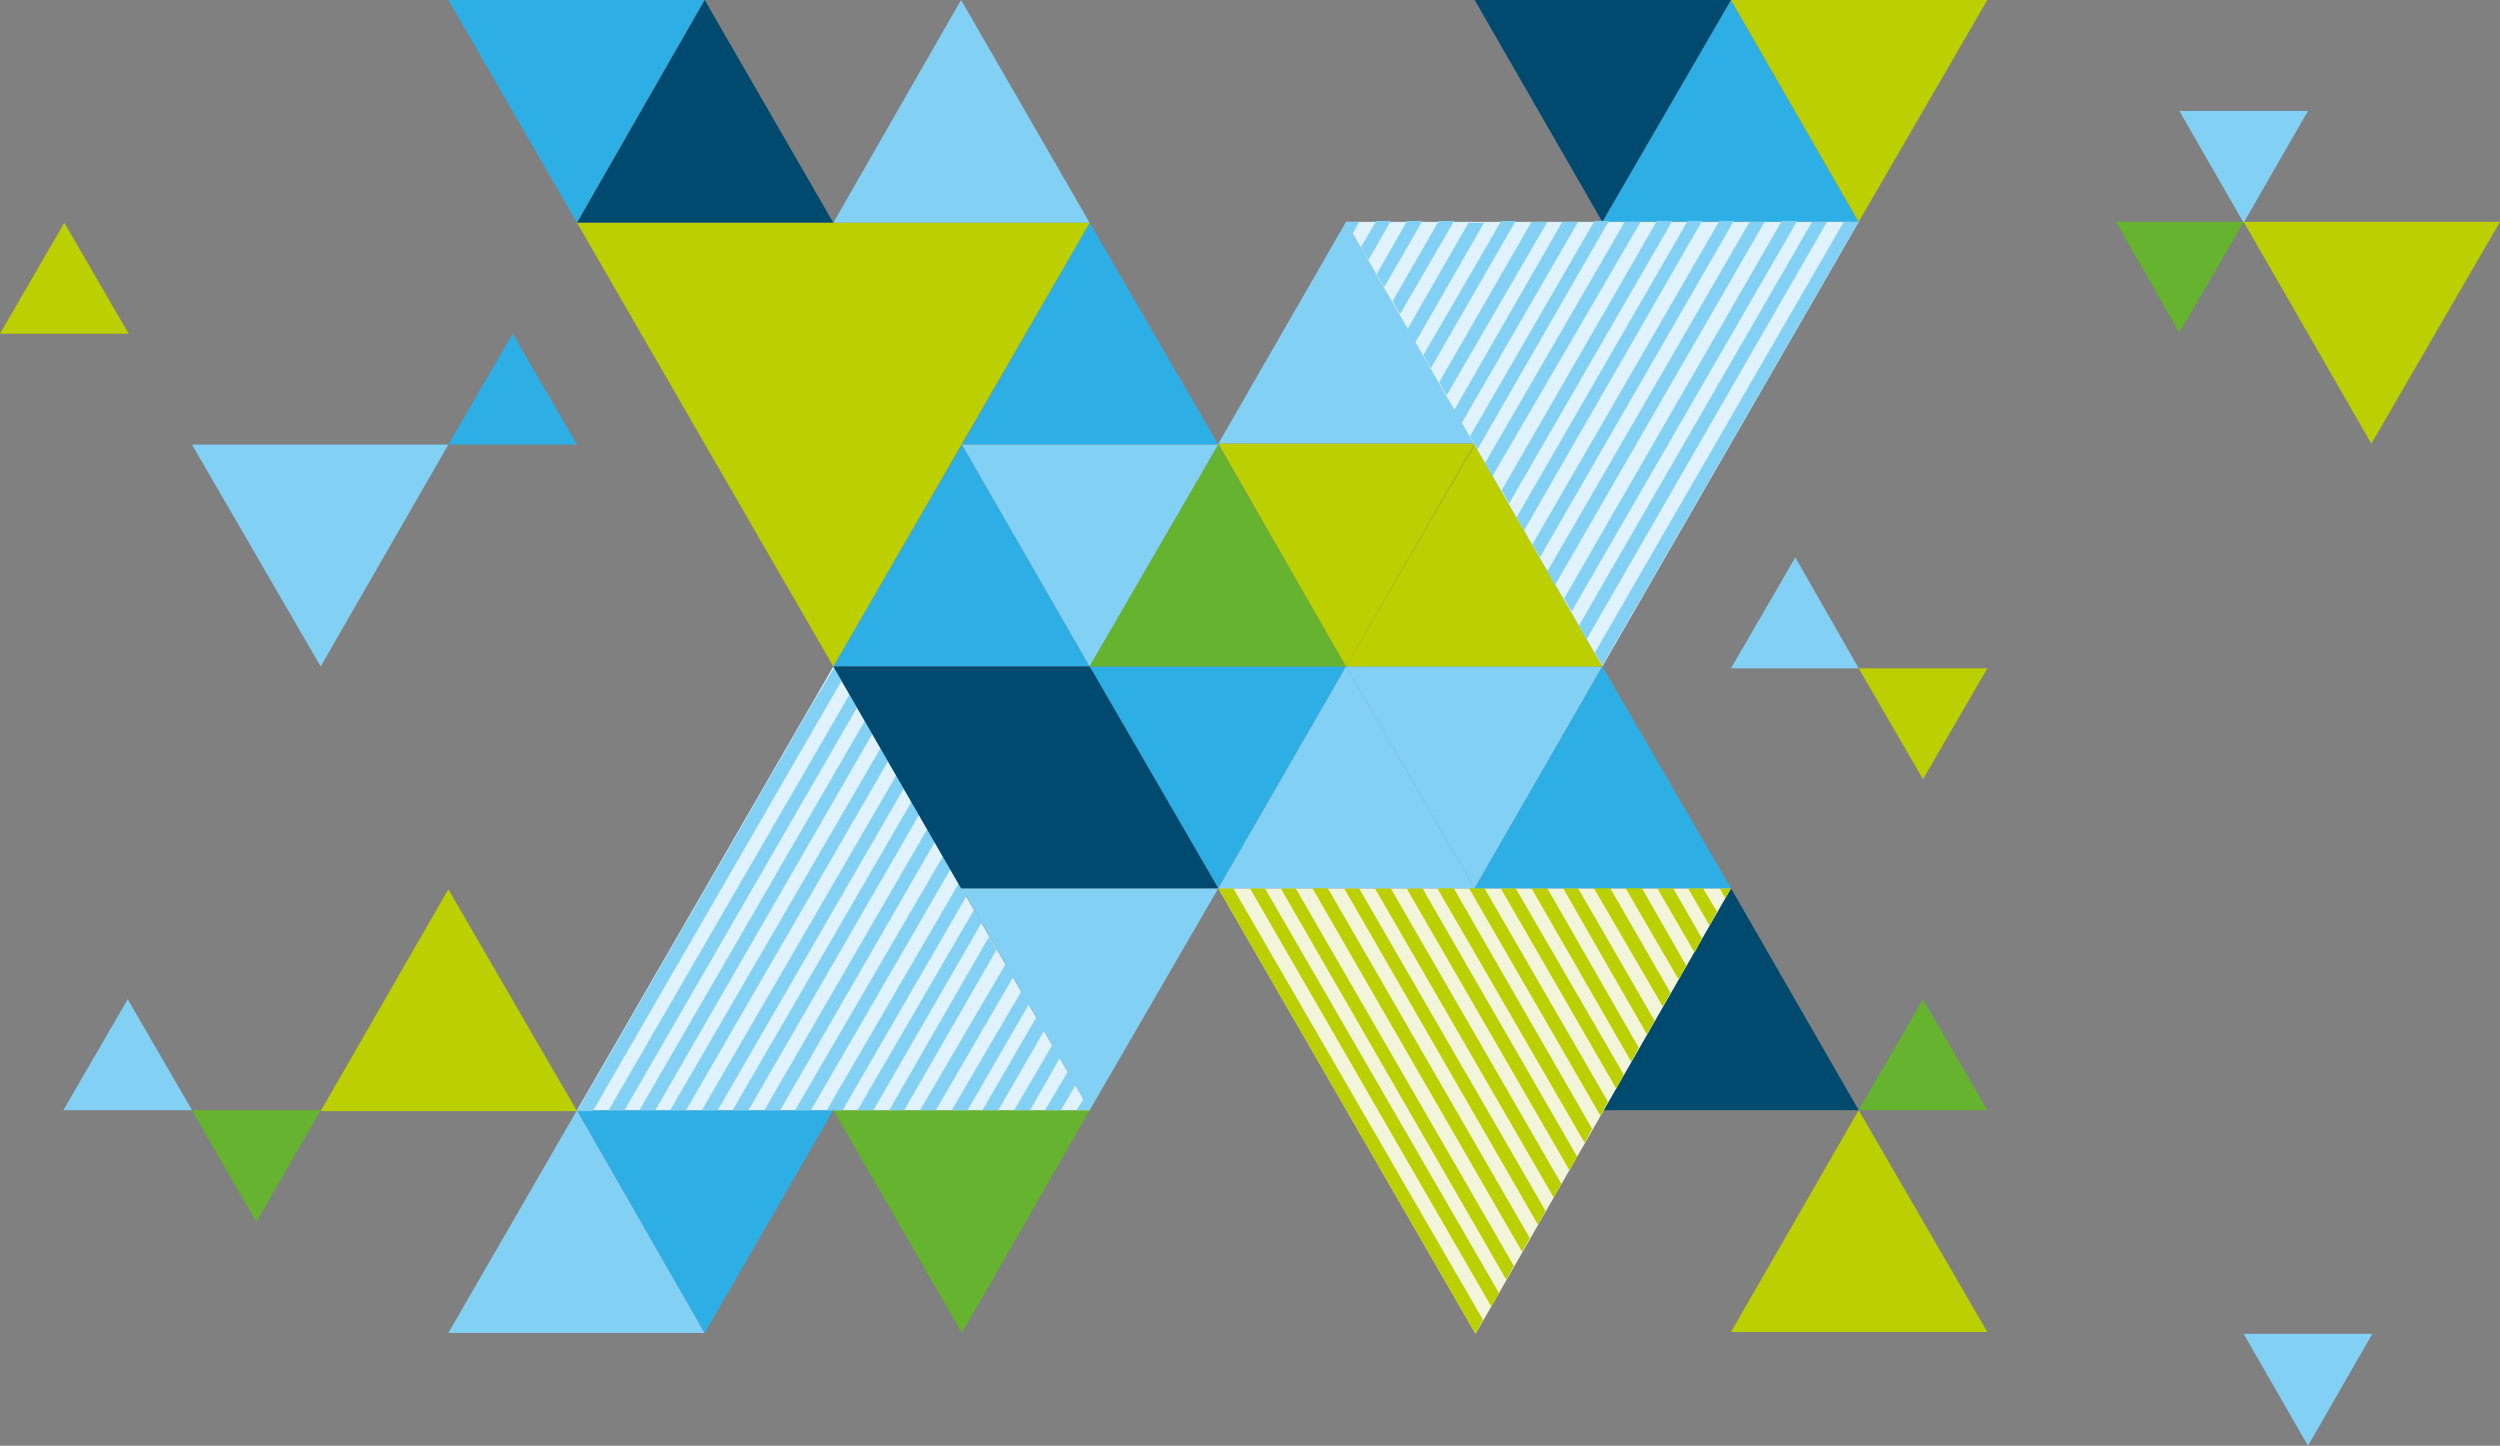 <?xml version="1.0" encoding="utf-8"?>
<!-- Generator: Adobe Illustrator 27.2.0, SVG Export Plug-In . SVG Version: 6.00 Build 0)  -->
<svg version="1.1" id="Vrstva_1" xmlns="http://www.w3.org/2000/svg" xmlns:xlink="http://www.w3.org/1999/xlink" x="0px" y="0px"
	 viewBox="0 0 268.2 155.1" style="enable-background:new 0 0 268.2 155.1;" xml:space="preserve">
<rect x="0" y="0" width="268.2" height="155.1" fill="#808080" stroke="none"/>
<style type="text/css">
	.st0{fill:#83D0F5;}
	.st1{fill:#2DAFE6;}
	.st2{fill:#BCCF00;}
	.st3{fill:#004A70;}
	.st4{fill:#65B32E;}
	.st5{fill:#F3F5DB;}
	.st6{fill:#DFF2FD;}
</style>
<polygon class="st0" points="171.9,71.5 158.2,95.3 144.4,71.5 "/>
<polygon class="st1" points="130.7,47.7 116.9,23.9 103.2,47.7 "/>
<polygon class="st2" points="144.4,71.5 158.2,47.7 171.9,71.5 "/>
<polygon class="st1" points="171.9,23.8 185.7,0 199.4,23.8 "/>
<polygon class="st3" points="158.2,0 171.9,23.8 185.7,0 "/>
<polygon class="st2" points="185.7,0 199.4,23.8 213.2,0 "/>
<polygon class="st0" points="130.7,47.6 144.4,23.8 158.2,47.6 "/>
<polygon class="st0" points="48.1,143 61.9,119.1 75.6,143 "/>
<polygon class="st0" points="103.2,95.3 116.9,119.1 130.7,95.3 "/>
<polygon class="st1" points="61.9,119.1 75.6,143 89.4,119.1 "/>
<polygon class="st0" points="20.6,47.7 34.4,71.5 48.1,47.7 "/>
<polygon class="st1" points="48.1,0 61.9,23.9 75.6,0 "/>
<polygon class="st1" points="89.4,71.5 103.2,47.7 116.9,71.5 "/>
<polygon class="st3" points="61.9,23.9 75.6,0 89.4,23.9 "/>
<polygon class="st2" points="240.7,23.8 254.4,47.6 268.2,23.8 "/>
<polygon class="st4" points="116.9,119.1 103.2,143 89.4,119.1 "/>
<polygon class="st0" points="89.4,23.9 103.1,0 116.9,23.9 "/>
<polygon class="st3" points="171.9,119.1 185.7,95.3 199.4,119.1 "/>
<polygon class="st2" points="116.9,23.9 89.4,71.5 61.9,23.9 "/>
<polygon class="st0" points="199.4,71.7 192.6,59.8 185.7,71.7 "/>
<polygon class="st2" points="13.8,35.8 6.9,23.9 0,35.8 "/>
<polygon class="st4" points="227,23.8 233.8,35.7 240.7,23.8 "/>
<polygon class="st0" points="233.8,11.9 240.7,23.9 247.6,11.9 "/>
<polygon class="st0" points="240.7,143.1 247.6,155.1 254.5,143.1 "/>
<polygon class="st2" points="199.4,71.7 206.3,83.6 213.2,71.7 "/>
<polygon class="st1" points="61.9,47.7 55,35.8 48.1,47.7 "/>
<polygon class="st4" points="213.2,119.1 206.3,107.2 199.4,119.1 "/>
<polygon class="st5" points="185.7,95.3 158.3,143.1 130.7,95.3 "/>
<path class="st2" d="M130.7,95.3l27.6,47.8l0.8-1.5l-26.8-46.3H130.7z M134.1,95.3l25.9,44.9l0.8-1.5l-25.1-43.4H134.1z M137.4,95.3
	l24.2,42l0.8-1.5l-23.4-40.5H137.4z M140.8,95.3l22.5,39l0.8-1.5l-21.7-37.6H140.8z M144.2,95.3l20.8,36.1l0.8-1.5l-20-34.6H144.2z
	 M147.5,95.3l19.2,33.2l0.8-1.5l-18.3-31.7H147.5z M150.9,95.3l17.5,30.3l0.8-1.5l-16.6-28.8H150.9z M154.2,95.3l15.8,27.3l0.8-1.5
	l-14.9-25.9H154.2z M157.6,95.3l14.1,24.4l0.8-1.5l-13.3-23H157.6z M161,95.3l12.4,21.5l0.8-1.5l-11.6-20H161z M164.3,95.3
	l10.7,18.6l0.8-1.5L166,95.3H164.3z M167.7,95.3l9,15.7l0.8-1.5l-8.2-14.2H167.7z M171,95.3l7.4,12.7l0.8-1.5l-6.5-11.3H171z
	 M174.4,95.3l5.7,9.8l0.8-1.5l-4.8-8.4H174.4z M177.8,95.3l4,6.9l0.8-1.5l-3.1-5.4H177.8z M181.1,95.3l2.3,4l0.8-1.5l-1.5-2.5H181.1
	z M184.5,95.3l0.6,1.1l0.6-1.1H184.5z"/>
<polygon class="st6" points="116.9,119.1 89.4,71.5 61.9,119.1 "/>
<path class="st0" d="M115.5,119.1h1.5l-0.7-1.3L115.5,119.1z M112.1,119.1h1.7l1.6-2.7l-0.8-1.5L112.1,119.1z M108.8,119.1h1.7
	l3.2-5.6l-0.8-1.4L108.8,119.1z M105.4,119.1h1.7l4.9-8.5l-0.8-1.5L105.4,119.1z M102.1,119.1h1.7l6.6-11.4l-0.8-1.4L102.1,119.1z
	 M98.7,119.1h1.7l8.3-14.3l-0.8-1.4L98.7,119.1z M95.4,119.1H97l9.9-17.2l-0.8-1.4L95.4,119.1z M92,119.1h1.7L105.3,99l-0.8-1.4
	L92,119.1z M88.7,119.1h1.7l13.3-23l-0.8-1.4L88.7,119.1z M85.3,119.1H87l15-25.9l-0.8-1.4L85.3,119.1z M82,119.1h1.7l16.6-28.8
	l-0.8-1.4L82,119.1z M78.6,119.1h1.7l18.3-31.7L97.8,86L78.6,119.1z M75.3,119.1H77l20-34.6l-0.8-1.4L75.3,119.1z M71.9,119.1h1.7
	l21.7-37.5l-0.8-1.4L71.9,119.1z M68.6,119.1h1.7l23.3-40.4l-0.8-1.4L68.6,119.1z M65.3,119.1h1.7l25-43.3l-0.8-1.4L65.3,119.1z
	 M87.1,75.6l-25.2,43.6h1.7l26.7-46.2l-0.8-1.4L87.1,75.6z"/>
<polygon class="st0" points="130.7,47.7 116.9,71.5 103.2,47.7 "/>
<polygon class="st1" points="144.4,71.5 130.7,95.3 116.9,71.5 "/>
<polygon class="st4" points="116.9,71.5 130.7,47.7 144.4,71.5 "/>
<polygon class="st2" points="158.2,47.6 144.4,71.5 130.7,47.6 "/>
<polygon class="st0" points="130.7,95.3 144.4,71.5 158.2,95.3 "/>
<polygon class="st6" points="144.4,23.8 171.9,71.5 199.4,23.8 "/>
<path class="st0" d="M144.4,23.8l0.7,1.3l0.7-1.3H144.4z M147.6,23.8l-1.6,2.7l0.8,1.4l2.4-4.2H147.6z M150.9,23.8l-3.2,5.6l0.8,1.4
	l4.1-7.1H150.9z M154.3,23.8l-4.9,8.5l0.8,1.4l5.8-10H154.3z M157.6,23.8L151,35.3l0.8,1.5l7.4-12.9H157.6z M161,23.8l-8.3,14.3
	l0.8,1.4l9.1-15.8H161z M164.3,23.8l-9.9,17.2l0.8,1.4L166,23.8H164.3z M167.6,23.8L156,44l0.8,1.4l12.5-21.6H167.6z M171,23.8
	l-13.3,23l0.8,1.4l14.1-24.5H171z M174.3,23.8l-15,25.9l0.8,1.4L176,23.8H174.3z M177.7,23.8l-16.6,28.8l0.8,1.4l17.5-30.3H177.7z
	 M181,23.8l-18.3,31.7l0.8,1.4l19.1-33.2H181z M184.4,23.8l-20,34.6l0.8,1.4l20.8-36.1H184.4z M187.7,23.8l-21.7,37.5l0.8,1.5
	l22.5-39H187.7z M191.1,23.8l-23.3,40.4l0.8,1.4l24.2-41.9H191.1z M194.4,23.8l-25,43.3l0.8,1.5l25.8-44.8H194.4z M197.8,23.8
	L171.1,70l0.8,1.4l27.5-47.6H197.8z"/>
<polygon class="st1" points="158.2,95.3 171.9,71.5 185.7,95.3 "/>
<polygon class="st2" points="185.7,142.9 199.4,119.1 213.2,142.9 "/>
<polygon class="st2" points="34.4,119.2 48.1,95.4 61.9,119.2 "/>
<polygon class="st0" points="20.6,119.1 13.7,107.2 6.8,119.1 "/>
<polygon class="st4" points="20.6,119.1 27.5,131.1 34.4,119.1 "/>
<polygon class="st3" points="116.9,71.5 89.4,71.5 103.1,95.3 130.7,95.3 "/>
</svg>
